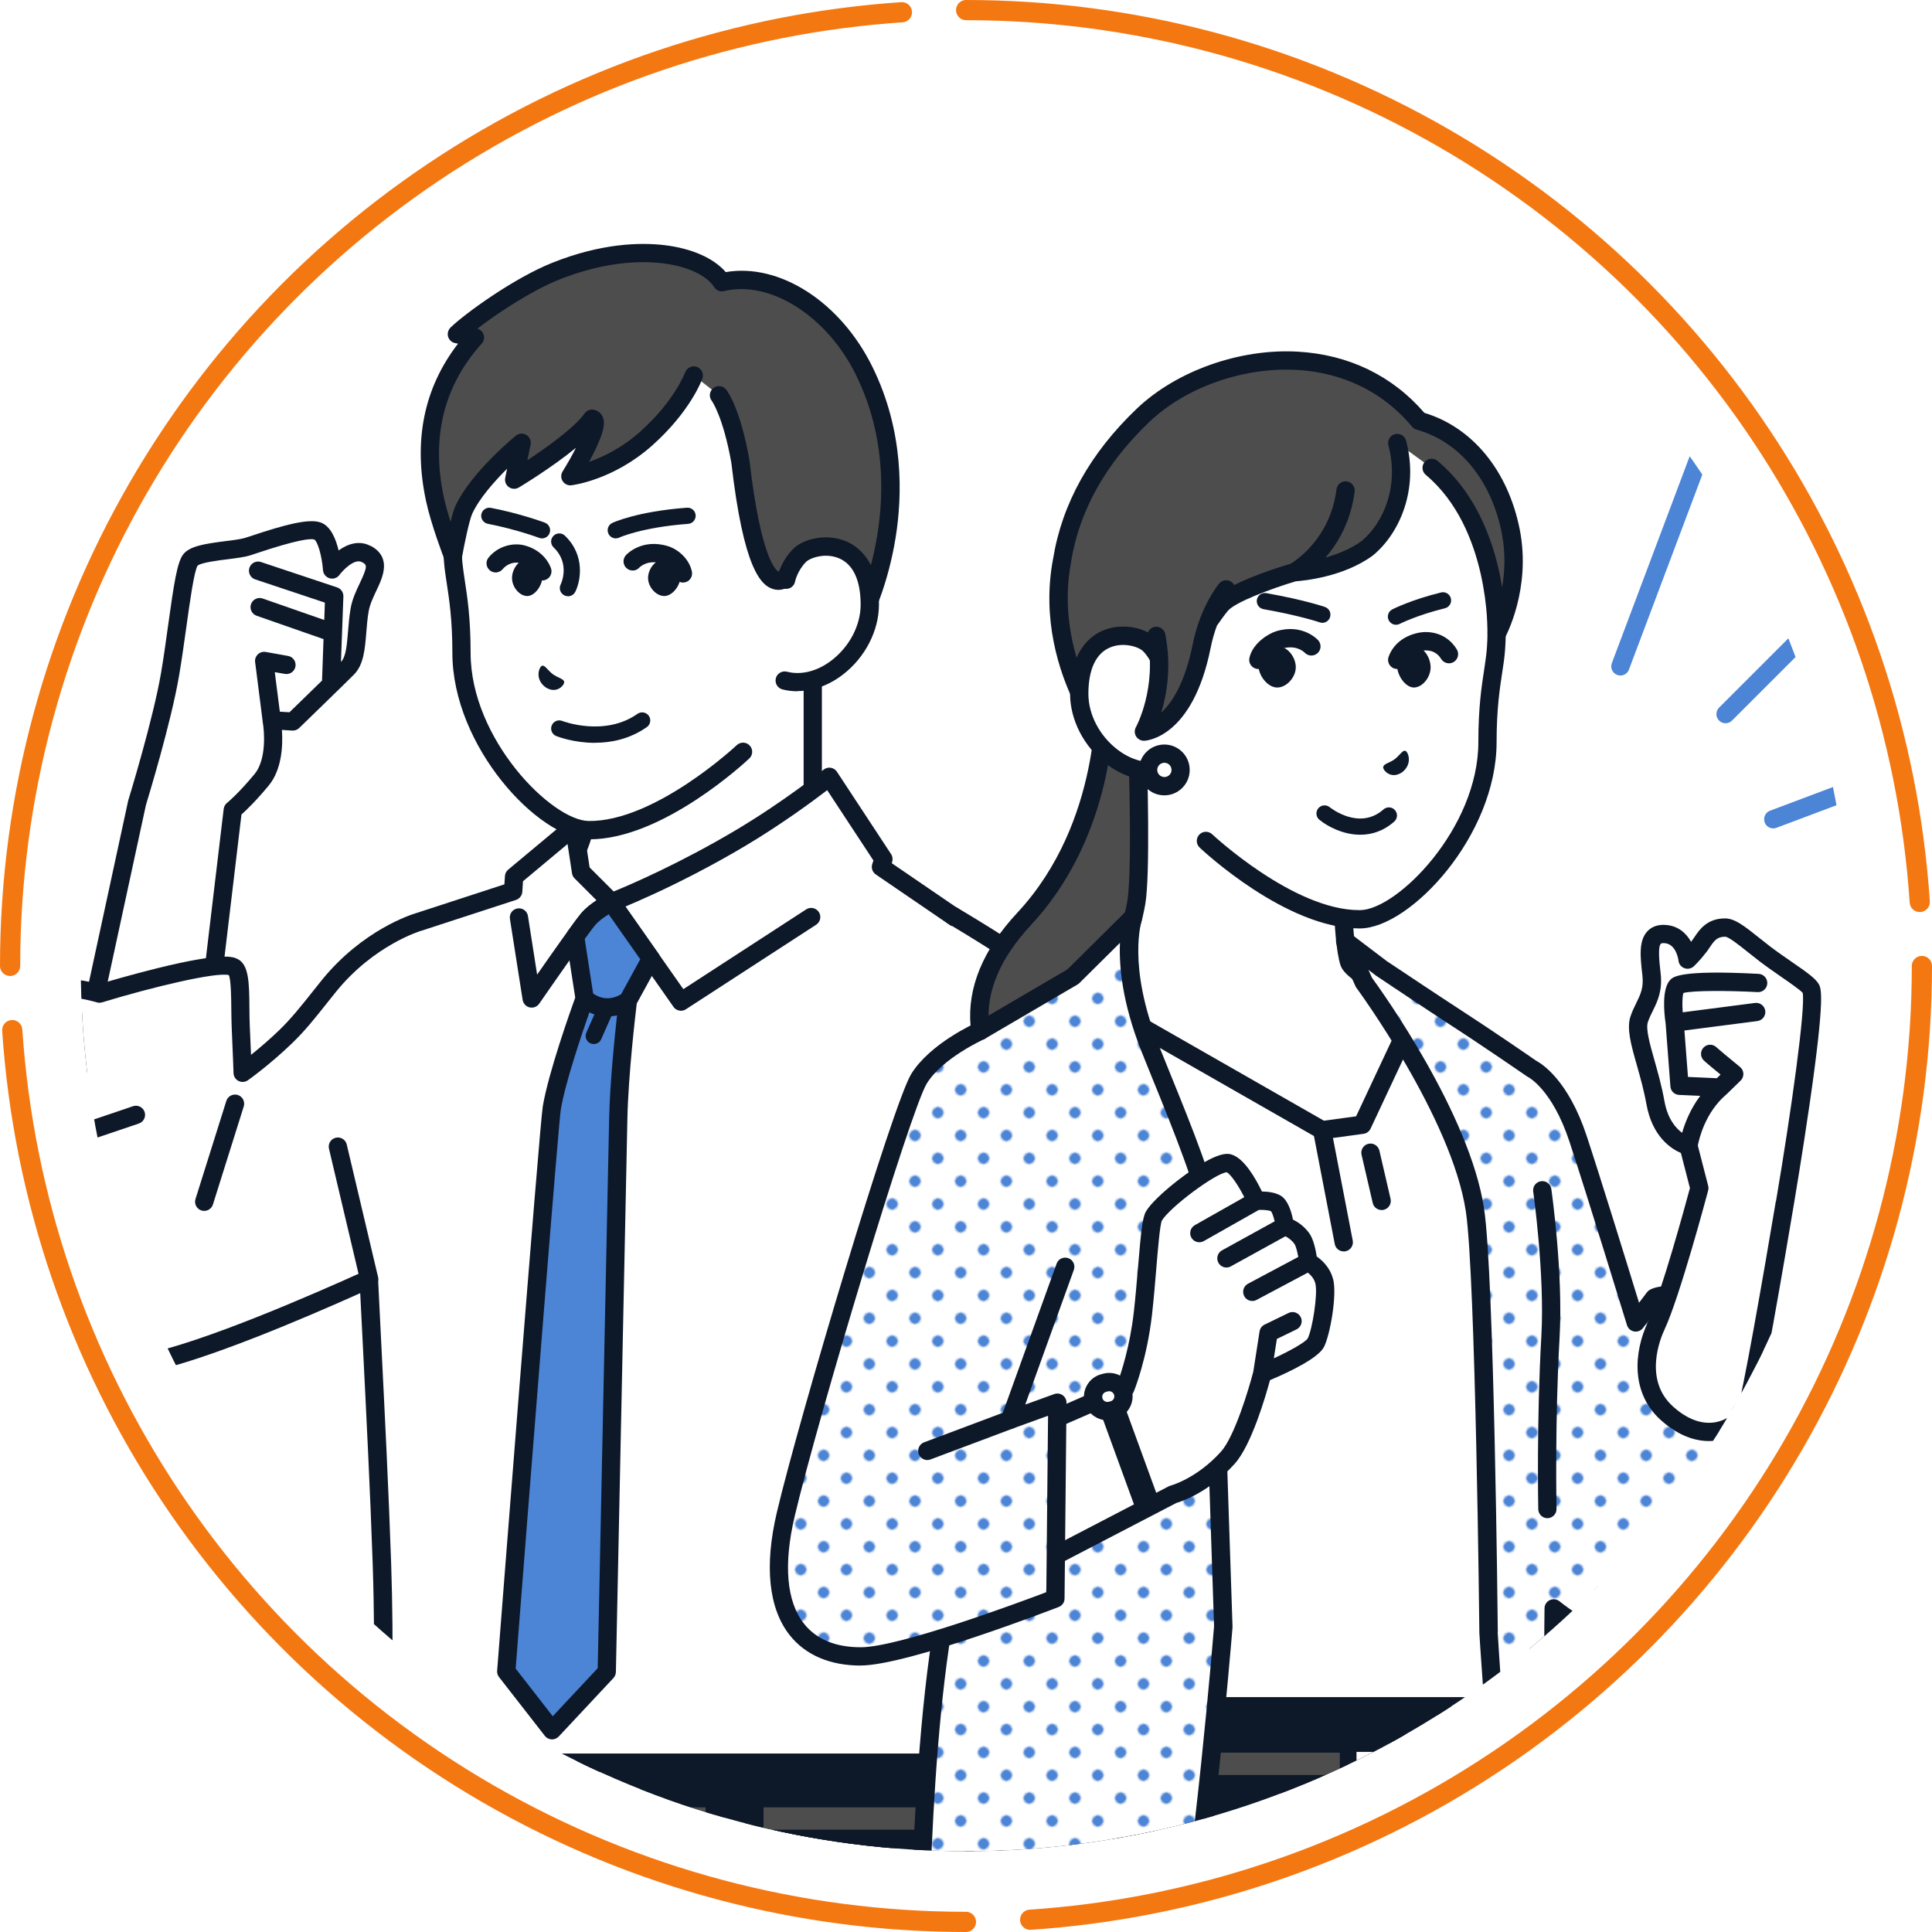 <?xml version="1.0" encoding="UTF-8"?><svg id="b" xmlns="http://www.w3.org/2000/svg" width="287" height="287" xmlns:xlink="http://www.w3.org/1999/xlink" viewBox="0 0 287 287"><defs><clipPath id="c"><circle cx="143.5" cy="143.5" r="131.5" style="fill:none; stroke-width:0px;"/></clipPath><pattern id="g" x="0" y="0" width="20" height="20" patternTransform="translate(-3108.86 -6718.02) rotate(-45) scale(.24)" patternUnits="userSpaceOnUse" viewBox="0 0 20 20"><rect width="20" height="20" style="fill:none; stroke-width:0px;"/><rect x="19" y="19" width="22" height="22" style="fill:#fff; stroke-width:0px;"/><rect x="-1" y="19" width="22" height="22" style="fill:#fff; stroke-width:0px;"/><rect x="-21" y="19" width="22" height="22" style="fill:#fff; stroke-width:0px;"/><rect x="19" y="-1" width="22" height="22" style="fill:#fff; stroke-width:0px;"/><rect x="-1" y="-1" width="22" height="22" style="fill:#fff; stroke-width:0px;"/><circle cx="10" cy="10" r="3.5" style="fill:#4c84d6; stroke-width:0px;"/><rect x="-21" y="-1" width="22" height="22" style="fill:#fff; stroke-width:0px;"/><rect x="19" y="-21" width="22" height="22" style="fill:#fff; stroke-width:0px;"/><rect x="-1" y="-21" width="22" height="22" style="fill:#fff; stroke-width:0px;"/><rect x="-21" y="-21" width="22" height="22" style="fill:#fff; stroke-width:0px;"/></pattern></defs><circle cx="143.5" cy="143.5" r="131.5" style="fill:#fff; stroke-width:0px;"/><circle cx="143.5" cy="143.5" r="142" style="fill:none; stroke:#f47811; stroke-dasharray:0 0 213.51 9.55; stroke-linecap:round; stroke-linejoin:round; stroke-width:3px;"/><g style="clip-path:url(#c);"><g id="d"><path d="M54.45,82.32c-2.46-1.34-5.1,2.28-5.1,2.28,0,0-.36-5.01-2.15-5.7s-8.29,1.61-10.33,2.28c-2.04.67-7.51.65-8.58,2.01-1.07,1.36-1.81,9.86-3.02,16.97-1.21,7.11-4.9,19.08-4.9,19.08l-8.52,39.4,18.04,1.07,4.69-39.37s1.74-1.41,4.29-4.49c2.55-3.09,1.48-8.85,1.48-8.85l3.15.2s6.51-6.3,8.12-7.91c1.61-1.61,1.21-5.1,1.81-8.65s4.13-6.61,1.01-8.32Z" style="fill:#fff; stroke-width:0px;"/><path d="M55.1,81.13c-1.7-.93-3.43-.35-4.8.64-.4-1.7-1.16-3.57-2.6-4.13-1.74-.67-5.34.28-10.6,2.04-.25.08-.46.16-.65.21-.62.2-1.82.36-2.99.5-3.15.4-5.29.75-6.24,1.96-.9,1.15-1.38,4.34-2.22,10.37-.33,2.39-.67,4.86-1.07,7.21-1.18,6.94-4.82,18.79-4.86,18.91-.01.04-.02.07-.03.11l-8.52,39.4c-.16.73.31,1.46,1.04,1.61.73.16,1.46-.31,1.61-1.04l8.51-39.34c.31-1.01,3.74-12.26,4.92-19.2.41-2.39.75-4.88,1.09-7.29.51-3.66,1.14-8.21,1.66-9.06.52-.46,3.07-.78,4.45-.95,1.35-.17,2.62-.33,3.49-.62.19-.06.41-.14.66-.22,6.21-2.08,8.19-2.28,8.74-2.09.51.28,1.15,2.53,1.29,4.54.04.57.43,1.05.98,1.21.55.16,1.14-.04,1.47-.5.41-.56,2.19-2.52,3.35-1.89.69.37.92.5-.31,3.08-.54,1.13-1.15,2.41-1.39,3.82-.2,1.18-.29,2.32-.38,3.41-.16,1.93-.3,3.76-1.05,4.51,0,0,0,0,0,0l.36-9.73c.02-.6-.36-1.15-.93-1.34l-11.31-3.77c-.71-.24-1.48.15-1.72.86-.24.71.15,1.48.86,1.72l10.35,3.45-.09,2.58-9.15-3.19c-.71-.25-1.48.13-1.73.83-.25.71.13,1.48.83,1.73l9.94,3.47-.22,6.16c-1.84,1.79-3.95,3.84-4.84,4.71l-1.43-.09-.75-5.87,1.5.26c.74.13,1.44-.36,1.57-1.1.13-.74-.36-1.44-1.1-1.57l-3.31-.59c-.43-.08-.86.06-1.17.35-.31.3-.47.73-.41,1.15l1.12,8.81s0,.02,0,.02c0,.02,0,.04,0,.05.27,1.43.57,5.61-1.19,7.74-2.41,2.92-4.08,4.29-4.1,4.3-.28.22-.45.54-.5.9l-4.69,39.37c-.09.74.44,1.42,1.19,1.51.05,0,.11,0,.16,0,.68,0,1.26-.51,1.35-1.2l4.63-38.85c.69-.62,2.16-2.02,4.05-4.31,2.01-2.43,2.11-6.12,1.96-8.26l1.53.1c.38.02.76-.11,1.03-.38.27-.26,6.53-6.33,8.13-7.93,1.45-1.45,1.64-3.76,1.84-6.21.08-1.04.17-2.11.35-3.18.18-1.04.68-2.09,1.16-3.11.93-1.95,2.33-4.9-.84-6.63Z" style="fill:#0d1828; stroke-width:0px;"/><path d="M131.7,135.71c-4.82-2.33-10.97-7.77-10.97-14.83v-28.63l-16.87,14.22-16.87,10.33v4.08c0,7.05-6.14,12.5-10.97,14.83-9.89,4.78-13.89,11.01-13.89,11.01l29.22,16.32h25.01l29.22-16.32s-4-6.23-13.89-11.01Z" style="fill:#fff; stroke-width:0px;"/><path d="M116.37,164.39c-.48,0-.94-.25-1.19-.7-.37-.65-.13-1.48.52-1.85l27.86-15.55c-1.62-1.96-5.57-6.04-12.45-9.36-5.84-2.82-11.73-8.88-11.73-16.05v-25.71l-14.64,12.34c-.05.04-.11.08-.17.12l-16.23,9.93v3.32c0,7.17-5.89,13.23-11.73,16.05-6.92,3.34-10.84,7.41-12.46,9.36l27.86,15.56c.65.37.89,1.19.52,1.85-.37.65-1.19.89-1.85.52l-29.22-16.32c-.33-.18-.56-.49-.66-.86-.09-.36-.03-.75.17-1.06.17-.27,4.32-6.61,14.44-11.5,3.79-1.83,10.2-6.75,10.2-13.6v-4.08c0-.47.25-.91.65-1.16l16.79-10.27,16.8-14.15c.4-.34.97-.42,1.45-.19.48.22.79.7.79,1.23v28.63c0,6.85,6.41,11.77,10.2,13.6,10.12,4.89,14.27,11.23,14.44,11.5.2.32.27.7.17,1.06-.09.36-.33.67-.66.86l-29.22,16.32c-.21.12-.44.17-.66.17Z" style="fill:#0d1828; stroke-width:0px;"/><path d="M152.89,143.84l-22.03-15.05c.25-.74.38-1.14.38-1.14l-8.04-12.23s-5.84,4.7-13.04,8.99c-10.51,6.27-19.34,9.64-19.34,9.64l-4.52-4.52-1.02-6.72-3.56,2.97-5.36,4.47-.13,2.15s0,0,0,0l-14.09,4.59s-7.29,2.1-13.28,9.48c-2.22,2.73-4.03,5.23-6.44,7.56-3.19,3.08-6.39,5.37-6.39,5.37,0,0-.04-1.72-.27-6.75-.17-3.76.2-8.33-1.07-8.94-2.73-1.32-19.94,3.93-19.94,3.93,0,0-4.58-1.34-6.91-.72-2.33.63-4.9,18.85-4.9,20.75s2.24,3.04,2.24,3.04c0,0-1.25,19.49-.36,24.23.89,4.74,4.92,10.18,17.35,7.49,8.88-1.92,24.46-8.68,32.62-12.38.59,12.09,1.48,28.57,1.95,42.13.48,14.03,0,24.85,0,24.85l4.65,16.13h80.42s.08-46.98,5.81-76.65c2.13-11.04,9.49-10.43,12.06-21.73,4.83-21.26-6.76-30.95-6.76-30.95Z" style="fill:#fff; stroke-width:0px;"/><path d="M141.78,274.52H61.37c-.61,0-1.14-.4-1.31-.98l-4.65-16.13c-.04-.14-.06-.29-.05-.44,0-.11.47-10.94,0-24.75-.35-10.32-.95-22.26-1.48-32.8-.13-2.54-.25-5-.37-7.32-8.7,3.9-22.73,9.85-31.07,11.65-6.16,1.33-10.99.87-14.37-1.37-3.06-2.03-4.19-5.04-4.6-7.2-.82-4.35.06-19.98.29-23.77-.89-.65-2.19-1.91-2.19-3.76,0-1.11.67-6.26,1.6-11.11,1.98-10.33,3.43-10.72,4.3-10.95,2.27-.61,5.98.27,7.25.61,1.16-.35,4.8-1.42,8.64-2.37,9.76-2.41,11.27-1.69,11.91-1.38,1.72.83,1.75,3.54,1.78,7.3,0,.94.02,1.9.06,2.81.08,1.76.14,3.12.18,4.14,1.16-.93,2.68-2.21,4.19-3.67,1.78-1.72,3.26-3.59,4.83-5.56.49-.61.98-1.24,1.5-1.88,6.07-7.48,13.36-9.75,13.93-9.92l13.19-4.3.08-1.23c.02-.37.2-.72.49-.96l8.92-7.44c.38-.31.89-.4,1.35-.23.46.17.79.58.86,1.07l.96,6.28,3.57,3.57c2.4-.98,9.84-4.16,18.31-9.21,7.03-4.19,12.83-8.84,12.88-8.89.3-.24.68-.34,1.06-.28.38.06.71.28.92.6l8.04,12.23c.23.35.28.78.16,1.17,0,0-.02.06-.06.18l21.18,14.47s.07.05.1.08c.13.11,3.16,2.68,5.56,7.98,2.18,4.82,4.23,12.95,1.66,24.31-1.35,5.96-3.95,8.79-6.47,11.53-2.35,2.56-4.58,4.98-5.58,10.16-5.64,29.21-5.79,75.92-5.79,76.39,0,.75-.61,1.36-1.36,1.36ZM62.39,271.8h78.05c.07-7.94.68-48.91,5.83-75.55,1.15-5.93,3.74-8.76,6.25-11.48,2.38-2.59,4.63-5.03,5.82-10.29,4.45-19.59-5.54-28.92-6.27-29.57l-21.97-15.01c-.5-.34-.72-.98-.52-1.56.07-.2.12-.37.17-.51l-6.87-10.45c-2.09,1.6-6.71,5.02-12.02,8.19-10.49,6.26-19.46,9.71-19.55,9.74-.5.19-1.07.07-1.44-.31l-4.52-4.52c-.2-.2-.34-.47-.38-.76l-.66-4.34-6.62,5.53-.1,1.56c-.03.56-.41,1.03-.93,1.21l-14.09,4.59s-.03,0-.04.01c-.07.02-6.98,2.1-12.6,9.03-.51.63-1,1.25-1.48,1.85-1.62,2.04-3.15,3.98-5.07,5.82-3.22,3.11-6.41,5.4-6.55,5.49-.41.29-.95.33-1.39.11-.45-.22-.74-.68-.75-1.18,0-.02-.05-1.78-.27-6.73-.04-.95-.05-1.94-.06-2.9-.02-1.69-.04-4.2-.37-4.92-1.87-.47-11.1,1.7-18.83,4.05-.25.08-.52.08-.78,0-1.57-.46-4.5-1.04-5.99-.75-.26.36-1.27,2.15-2.65,9.57-.87,4.68-1.42,9.14-1.42,9.91,0,.89,1.18,1.67,1.49,1.83.48.25.77.76.74,1.3-.01.19-1.23,19.38-.38,23.89.31,1.65,1.16,3.93,3.43,5.44,2.74,1.82,6.88,2.15,12.29.98,8.71-1.88,24-8.51,32.35-12.29.41-.19.88-.16,1.27.08.38.23.63.64.65,1.09.14,2.89.3,6.02.46,9.31.53,10.55,1.13,22.51,1.48,32.85.44,12.83.07,23.11,0,24.74l4.3,14.93ZM8.43,148.1h0,0Z" style="fill:#0d1828; stroke-width:0px;"/><path d="M57.76,261.84l2.35,53.24h88.73s-4.26-39.44-5.34-53.24H57.76Z" style="fill:#0d1828; stroke-width:0px;"/><path d="M148.84,316.44c-.68,0-1.27-.52-1.35-1.21-.04-.38-4.04-37.37-5.24-52.03H59.18l2.29,51.83c.03.75-.55,1.38-1.3,1.42-.75.03-1.38-.55-1.42-1.3l-2.35-53.24c-.02-.37.12-.73.38-1,.26-.27.61-.42.98-.42h85.74c.71,0,1.3.55,1.35,1.25,1.06,13.63,5.29,52.81,5.33,53.2.08.75-.46,1.42-1.2,1.5-.05,0-.1,0-.15,0Z" style="fill:#0d1828; stroke-width:0px;"/><path d="M101.15,150.14c-.43,0-.85-.2-1.11-.58l-9.63-13.74c-.64.39-1.46.97-2.02,1.62-.98,1.16-6.32,8.81-8.29,11.66-.32.46-.88.67-1.42.55-.54-.12-.95-.57-1.04-1.11l-1.89-12.04c-.12-.74.39-1.44,1.13-1.55.74-.12,1.44.39,1.55,1.13l1.36,8.7c2.22-3.19,5.66-8.08,6.53-9.09,1.42-1.66,3.81-2.81,3.92-2.86.6-.28,1.31-.09,1.69.45l9.58,13.66,18.25-11.85c.63-.41,1.47-.23,1.88.4.41.63.23,1.47-.4,1.88l-19.35,12.56c-.23.15-.48.22-.74.22Z" style="fill:#0d1828; stroke-width:0px;"/><path d="M81.97,164.58c.94-5.55,4.88-16.25,4.88-16.25h0l-1.42-9.18c.89-1.24,1.61-2.21,1.93-2.59,1.16-1.36,3.18-2.37,3.44-2.5l.05.02,5.85,8.34-3.42,6.24h0,0s-1.27,10.21-1.43,17.45c-.16,7.24-1.71,82.25-1.71,82.25l-8.12,8.68-6.81-8.74s6.31-81,6.77-83.71Z" style="fill:#4c84d6; stroke-width:0px;"/><path d="M97.8,141.64l-5.85-8.34c-.17-.24-.42-.42-.7-.51l-.05-.02c-.33-.11-.69-.08-1.01.07-.42.2-2.56,1.29-3.87,2.84-.32.38-.97,1.25-2,2.68-.21.29-.29.65-.24,1l1.37,8.83c-.68,1.89-3.96,11.07-4.82,16.16-.47,2.74-6.53,80.53-6.78,83.84-.03.34.07.67.28.94l6.81,8.74c.24.31.61.5,1.01.52.02,0,.04,0,.06,0,.37,0,.73-.16.99-.43l8.12-8.68c.23-.24.36-.57.37-.9.02-.75,1.55-75.09,1.71-82.25.14-6.46,1.19-15.43,1.39-17.06l3.29-6.01c.25-.45.22-1.01-.08-1.43ZM90.49,166.08c-.15,6.84-1.56,75.05-1.7,81.73l-6.68,7.14-5.51-7.08c2.19-28.13,6.36-80.98,6.71-83.07.69-4.08,3.13-11.23,4.24-14.41.23.11.48.21.75.3l-1.2,2.71c-.27.61,0,1.32.62,1.59.16.07.32.1.49.1.46,0,.91-.27,1.1-.72l1.5-3.4c.3-.03.58-.07.85-.13-.39,3.47-1.05,10.11-1.17,15.23ZM92.24,147.71c-.37.22-1.19.63-2.17.58-.87-.04-1.58-.43-1.96-.7l-1.25-8.1c.97-1.34,1.37-1.86,1.54-2.05.52-.61,1.32-1.19,2.02-1.62l4.69,6.68-2.85,5.21Z" style="fill:#0d1828; stroke-width:0px;"/><rect x="69.06" y="267.12" width="37.12" height="6.04" style="fill:#4d4d4d; stroke-width:0px;"/><path d="M106.18,274.52h-37.12c-.75,0-1.36-.61-1.36-1.36v-6.04c0-.75.61-1.36,1.36-1.36h37.12c.75,0,1.36.61,1.36,1.36v6.04c0,.75-.61,1.36-1.36,1.36ZM70.42,271.8h34.4v-3.32h-34.4v3.32Z" style="fill:#0d1828; stroke-width:0px;"/><rect x="56.72" y="267.12" width="6.79" height="6.04" style="fill:#4d4d4d; stroke-width:0px;"/><path d="M63.51,274.52h-6.79c-.75,0-1.36-.61-1.36-1.36v-6.04c0-.75.61-1.36,1.36-1.36h6.79c.75,0,1.36.61,1.36,1.36v6.04c0,.75-.61,1.36-1.36,1.36ZM58.08,271.8h4.07v-3.32h-4.07v3.32Z" style="fill:#0d1828; stroke-width:0px;"/><rect x="112.06" y="267.12" width="32.52" height="6.04" style="fill:#4d4d4d; stroke-width:0px;"/><path d="M144.58,274.52h-32.52c-.75,0-1.36-.61-1.36-1.36v-6.04c0-.75.61-1.36,1.36-1.36h32.52c.75,0,1.36.61,1.36,1.36v6.04c0,.75-.61,1.36-1.36,1.36ZM113.42,271.8h29.8v-3.32h-29.8v3.32Z" style="fill:#0d1828; stroke-width:0px;"/><path d="M76.73,273.16h7.43v-6.04h-7.43c-1.16,0-2.17-.89-2.2-2.05-.04-1.2.92-2.18,2.11-2.18h9.03c1.67,0,3.02,1.35,3.02,3.02v8.45c0,1.67-1.35,3.02-3.02,3.02h-9.03c-1.19,0-2.15-.98-2.11-2.18.03-1.16,1.04-2.05,2.2-2.05Z" style="fill:#fff; stroke-width:0px;"/><path d="M85.66,278.74h-9.03c-.95,0-1.83-.37-2.49-1.05-.66-.68-1.01-1.58-.98-2.52.06-1.86,1.65-3.36,3.56-3.36h6.07v-3.32h-6.07c-1.91,0-3.5-1.51-3.56-3.37-.03-.95.32-1.84.98-2.52.66-.68,1.54-1.05,2.49-1.05h9.03c2.41,0,4.38,1.96,4.38,4.38v8.45c0,2.41-1.96,4.38-4.38,4.38ZM76.73,274.52c-.44,0-.83.33-.84.73,0,.28.13.46.21.55.14.15.34.23.54.23h9.03c.92,0,1.66-.74,1.66-1.66v-8.45c0-.92-.74-1.66-1.66-1.66h-9.03c-.21,0-.4.08-.54.23-.08.09-.22.27-.21.55.01.4.4.73.84.73h7.43c.75,0,1.36.61,1.36,1.36v6.04c0,.75-.61,1.36-1.36,1.36h-7.43Z" style="fill:#0d1828; stroke-width:0px;"/><path d="M98.37,43.16c-6.95-.09-15.49,2.74-20.53,8.03-10.64,11.17-11.07,26.42-10.49,32.53.28,2.96,1.22,6.25,1.22,13.27,0,13.74,12.73,26.26,18.9,26.32,10.48.11,22.93-11.64,22.93-11.64l10.34-15.59v-9.07s0-5.79-.05-11.92c-.08-9.11-2.85-31.67-22.31-31.92Z" style="fill:#fff; stroke-width:0px;"/><path d="M87.61,124.67c-.05,0-.1,0-.16,0-7.44-.08-20.25-13.78-20.25-27.68,0-4.92-.47-7.95-.84-10.38-.15-.97-.29-1.88-.37-2.76-.32-3.37-1.29-20.83,10.86-33.59,5.67-5.96,14.9-8.54,21.53-8.45,8.86.11,15.65,4.76,19.64,13.43,3.53,7.67,3.98,16.43,4.01,19.84.05,6.07.05,11.88.05,11.93v9.07c0,.75-.61,1.36-1.36,1.36s-1.36-.61-1.36-1.36v-9.07c0-.06,0-5.85-.05-11.91-.03-3.23-.45-11.53-3.76-18.73-3.57-7.76-9.36-11.75-17.21-11.85-6.04-.08-14.42,2.24-19.53,7.61-11.34,11.91-10.42,28.3-10.12,31.46.08.8.21,1.64.35,2.61.39,2.52.87,5.67.87,10.8,0,12.8,12.07,24.91,17.56,24.96,9.8.1,21.86-11.15,21.98-11.27.55-.51,1.41-.49,1.92.06.51.55.49,1.4-.06,1.92-.52.49-12.85,12.01-23.72,12.01Z" style="fill:#0d1828; stroke-width:0px;"/><path d="M107.23,41.92c-2.6-4.05-12.49-6.51-24.71-1.63-5.48,2.19-12.61,7.34-14.67,9.33l2.7.51h0c-2.68,2.97-8.84,10.66-5.94,24.06.76,3.49,2.65,8.38,2.65,8.38,0,0,.97-5.4,1.64-6.86,2.15-4.65,8.58-9.93,8.58-9.93l-1.13,5.45s9.06-5.43,11.59-9.03c1.83.35-3.24,8.52-3.24,8.52,0,0,5.76-.67,11.25-5.57,5.49-4.9,7.08-9.39,7.08-9.39l3.76,2.93s1.83,2.3,3.17,9.81c2.68,23.21,6.97,16.98,6.97,16.98l3.78-.04v5.45s7.68-.06,7.68-.06c0,0,8.75-17.92-.04-35.76-4.56-9.26-13.52-15.02-21.14-13.18Z" style="fill:#4d4d4d; stroke-width:0px;"/><path d="M120.74,92.27c-.36,0-.7-.14-.96-.39-.26-.25-.4-.6-.4-.96v-4.08s-1.83.02-1.83.02c-.58.51-1.48.95-2.55.69-2-.5-4.54-3.09-6.36-18.82-1.24-6.9-2.89-9.16-2.9-9.18-.47-.59-.36-1.43.22-1.9.59-.47,1.45-.36,1.91.22.21.26,2.09,2.79,3.45,10.42,0,.03,0,.06.01.08,1.74,15.05,4.08,16.43,4.31,16.53.06-.03.16-.12.22-.19.25-.39.63-.56,1.09-.57l3.78-.04c.36,0,.71.14.97.39.26.25.4.6.4.97v4.09s5.43-.04,5.43-.04c1.47-3.53,7.02-18.81-.37-33.81-4.31-8.76-12.74-14.11-19.61-12.46-.56.14-1.15-.1-1.46-.59-2.21-3.44-11.45-5.74-23.07-1.1-3.99,1.6-9.05,4.91-12.11,7.27.32.09.6.29.79.58.33.51.27,1.18-.14,1.64-5.65,6.26-7.54,13.96-5.62,22.86.24,1.12.61,2.4.99,3.61.24-.98.5-1.86.74-2.38,2.25-4.88,8.68-10.18,8.96-10.41.45-.36,1.07-.41,1.56-.11.49.3.74.87.63,1.44l-.48,2.32c3.02-1.99,7.07-4.92,8.5-6.95.31-.44.84-.65,1.37-.55.59.11,1.08.5,1.32,1.05.34.78.39,2.03-1.58,5.85-.15.28-.3.56-.44.84,2.03-.71,4.84-2.04,7.56-4.46,5.13-4.57,6.69-8.79,6.71-8.83.25-.7,1.03-1.07,1.74-.82.7.25,1.07,1.02.82,1.73-.07.2-1.77,4.88-7.46,9.95-5.75,5.12-11.75,5.88-12,5.91-.52.06-1.02-.18-1.3-.62-.28-.44-.28-1,0-1.44.73-1.18,1.42-2.4,1.98-3.51-3.6,2.96-8.22,5.74-8.49,5.9-.46.28-1.05.25-1.48-.06-.44-.31-.65-.85-.54-1.38l.28-1.35c-1.87,1.86-4.11,4.37-5.17,6.66-.44.95-1.18,4.51-1.54,6.53-.11.6-.6,1.05-1.21,1.11-.61.06-1.18-.29-1.4-.86-.08-.2-1.94-5.03-2.71-8.58-1.94-8.97-.35-16.84,4.74-23.44l-.42-.08c-.5-.09-.9-.46-1.05-.94-.15-.49,0-1.01.35-1.37,2.12-2.06,9.38-7.33,15.11-9.62,7.33-2.93,13.09-3.04,16.63-2.63,4.09.48,7.36,1.93,9.15,4.01,7.99-1.37,17.03,4.41,21.79,14.08,4.7,9.54,4.46,19.07,3.44,25.39-1.11,6.83-3.3,11.38-3.4,11.57-.23.46-.69.76-1.21.76l-7.68.06s0,0-.01,0Z" style="fill:#0d1828; stroke-width:0px;"/><path d="M118.76,82.53c-1.6,1.62-1.99,3.6-1.99,3.6l-.21,14.96c6.04,1.56,12.64-4.68,12.64-11.26,0-10.33-8.4-9.37-10.44-7.3Z" style="fill:#fff; stroke-width:0px;"/><path d="M118.47,102.69c-.76,0-1.51-.09-2.24-.28-.73-.19-1.16-.93-.98-1.65.19-.73.93-1.16,1.65-.98,2.13.55,4.56-.07,6.67-1.71,2.64-2.04,4.28-5.2,4.28-8.24,0-3.65-1.13-6.04-3.25-6.91-2.01-.83-4.24-.07-4.87.56-1.28,1.29-1.62,2.89-1.62,2.9-.14.74-.85,1.22-1.59,1.07-.74-.14-1.22-.86-1.07-1.59.02-.1.48-2.4,2.35-4.3,1.48-1.5,4.9-2.37,7.83-1.17,1.84.76,4.94,2.99,4.94,9.42,0,3.86-2.04,7.84-5.33,10.38-2.09,1.62-4.47,2.47-6.77,2.47Z" style="fill:#0d1828; stroke-width:0px;"/><path d="M83.81,101.31c-.04-.47-.86-.58-1.68-1.15-.79-.61-1.2-1.4-1.61-1.26-.43.15-1.11,1.94.47,3.16,1.64,1.13,2.86-.26,2.82-.76Z" style="fill:#0d1828; stroke-width:0px;"/><path d="M84.37,88.57c-.18,0-.37-.04-.54-.13-.6-.3-.84-1.03-.54-1.62.06-.12,1.46-3.09-1.05-5.5-.48-.46-.5-1.23-.03-1.71.46-.48,1.23-.5,1.71-.03,3.05,2.93,2.34,6.73,1.54,8.33-.21.42-.64.67-1.08.67Z" style="fill:#0d1828; stroke-width:0px;"/><path d="M101.46,86.54c-.63,0-1.19-.44-1.33-1.07-.21-.99-1.23-1.6-1.7-1.74-2.17-.66-3.32.45-3.45.58-.5.56-1.35.59-1.91.09-.56-.5-.59-1.37-.09-1.93.09-.1,2.34-2.53,6.24-1.34,1.42.43,3.14,1.8,3.56,3.77.16.73-.31,1.46-1.04,1.61-.1.02-.19.03-.29.03Z" style="fill:#0d1828; stroke-width:0px;"/><path d="M80.56,86.22c-.55,0-1.07-.34-1.27-.88-.46-1.22-1.68-1.61-2.18-1.72-.71-.16-1.77.11-2.43.92-.48.58-1.33.67-1.91.19-.58-.48-.67-1.33-.19-1.91,1.43-1.74,3.6-2.18,5.12-1.85,1.95.43,3.5,1.71,4.14,3.42.26.7-.09,1.49-.8,1.75-.16.06-.32.09-.48.09Z" style="fill:#0d1828; stroke-width:0px;"/><path d="M100.35,83.94c-.5-.52-1.14-.83-1.74-.84-.47-.01-.96.2-1.38.6-.59.55-.96,1.38-.96,2.16,0,.71.34,1.47.91,2.01.45.43.97.66,1.48.67.02,0,.04,0,.05,0,1.12-.02,2.29-1.41,2.38-2.81.04-.59-.24-1.25-.75-1.78Z" style="fill:#0d1828; stroke-width:0px;"/><path d="M79.88,83.94c-.47-.52-1.07-.83-1.63-.84-.44-.01-.9.2-1.29.6-.55.55-.9,1.38-.9,2.16,0,.71.31,1.47.85,2.01.42.43.91.66,1.39.67.02,0,.03,0,.05,0,1.05-.02,2.15-1.42,2.24-2.81.03-.59-.23-1.25-.7-1.78Z" style="fill:#0d1828; stroke-width:0px;"/><path d="M91.48,79.98c-.45,0-.89-.26-1.1-.7-.28-.6-.02-1.32.58-1.6.15-.07,3.7-1.71,11.09-2.26.66-.05,1.24.45,1.29,1.11.05.66-.45,1.24-1.11,1.29-6.88.51-10.21,2.02-10.24,2.04-.16.08-.34.11-.51.11Z" style="fill:#0d1828; stroke-width:0px;"/><path d="M80.52,79.98c-.14,0-.29-.03-.43-.08-.03-.01-3.39-1.27-7.63-2.09-.65-.13-1.08-.76-.96-1.41.13-.65.76-1.08,1.41-.96,4.45.86,7.88,2.15,8.03,2.2.62.24.94.93.7,1.56-.18.48-.64.78-1.13.78Z" style="fill:#0d1828; stroke-width:0px;"/><path d="M88.37,110.35c-3.16,0-5.57-.94-5.74-1.01-.62-.25-.92-.95-.67-1.57.25-.62.95-.92,1.57-.67.06.02,6.25,2.4,11.17-1.06.55-.38,1.3-.25,1.68.29.38.55.25,1.3-.29,1.68-2.57,1.8-5.35,2.33-7.71,2.33Z" style="fill:#0d1828; stroke-width:0px;"/><path d="M5.16,172.06c-.57,0-1.09-.36-1.29-.92-.24-.71.14-1.48.85-1.72l15.04-5.09c.71-.24,1.48.14,1.72.85.24.71-.14,1.48-.85,1.72l-15.04,5.09c-.14.05-.29.07-.44.07Z" style="fill:#0d1828; stroke-width:0px;"/><path d="M30.34,179.88c-.13,0-.27-.02-.41-.06-.72-.23-1.11-.99-.89-1.7l4.58-14.57c.22-.72.99-1.11,1.7-.89.72.23,1.11.99.89,1.7l-4.58,14.57c-.18.58-.72.95-1.3.95Z" style="fill:#0d1828; stroke-width:0px;"/><path d="M54.84,191.37c-.62,0-1.17-.42-1.32-1.05l-4.65-19.68c-.17-.73.28-1.46,1.01-1.63.73-.17,1.46.28,1.63,1.01l4.65,19.68c.17.73-.28,1.46-1.01,1.63-.11.02-.21.04-.31.04Z" style="fill:#0d1828; stroke-width:0px;"/><path d="M141.43,136.01l-2.06,42.52,11.52,34.43s-.33,2.22-.6,3.56c-.27,1.34,1.67,3.14,1.67,3.14l-7.38,7.15s-9.31,4.31-9.54,5.77c-.47,2.96,3.02,2.15,6.59,6.17,3.57,4.02,5.06,15.07,7.3,15.69,1.27.36,13.06-6.44,13.06-6.44,0,0,9.5-4.94,12.25-6.8,7.15-4.83,8.45-8.71,8.45-13.16s-14.04-70.45-22.53-79.27c-3.83-3.98-18.72-12.77-18.72-12.77Z" style="fill:#fff; stroke-width:0px;"/><path d="M149.03,255.83c-.21,0-.35-.04-.48-.08-1.71-.48-2.54-2.8-3.99-7.21-1.09-3.3-2.31-7.04-3.96-8.9-1.44-1.63-2.88-2.38-4.04-2.98-1.54-.8-3.29-1.72-2.87-4.3.13-.83.66-1.79,5.56-4.41,1.98-1.06,3.91-1.98,4.54-2.28l6.28-6.08c-.67-.86-1.37-2.11-1.12-3.35.2-1,.44-2.52.54-3.18l-11.41-34.12c-.24-.71.15-1.48.86-1.72.71-.24,1.48.15,1.72.86l11.52,34.43c.07.2.09.42.06.63-.01.09-.34,2.27-.61,3.63-.03.32.61,1.27,1.27,1.88.27.25.43.61.43.98,0,.37-.14.73-.41.99l-7.38,7.15c-.11.11-.24.19-.37.26-3.7,1.71-8,4.05-8.8,4.94-.04.42.11.56,1.48,1.27,1.28.67,3.04,1.58,4.81,3.59,2.01,2.27,3.34,6.3,4.5,9.85.65,1.96,1.51,4.6,2.11,5.34,1.61-.48,7.3-3.48,12.04-6.21.02,0,.03-.02.05-.03.09-.05,9.46-4.93,12.12-6.72,6.57-4.43,7.86-7.77,7.86-12.03,0-1.96-3.4-19.21-8.04-37.66-5.63-22.38-10.78-37.2-14.11-40.67-3.66-3.8-18.28-12.46-18.43-12.55-.65-.38-.86-1.21-.48-1.86.38-.65,1.21-.86,1.86-.48.61.36,15.09,8.94,19.01,13,4.75,4.93,10.67,25.5,14.79,41.89,4.64,18.41,8.12,35.94,8.12,38.33,0,4.91-1.54,9.21-9.05,14.28-2.74,1.85-11.7,6.52-12.36,6.86-.3.17-3.13,1.8-6.07,3.36-5.22,2.78-6.79,3.27-7.53,3.27ZM148.99,253.1h0ZM136.28,233.08s0,0,0,0h0Z" style="fill:#0d1828; stroke-width:0px;"/></g><g id="e"><path d="M14.67,72.29c-.35,0-.7-.13-.96-.4L-18.38,39.8c-.53-.53-.53-1.39,0-1.92.53-.53,1.39-.53,1.92,0L15.63,69.98c.53.53.53,1.39,0,1.92-.27.27-.61.4-.96.4Z" style="fill:#4c84d6; stroke-width:0px;"/><path d="M7.58,87.92c-.16,0-.32-.03-.48-.09l-34.23-12.88c-.7-.26-1.06-1.05-.79-1.75.26-.7,1.05-1.06,1.75-.79l34.23,12.88c.7.26,1.06,1.05.79,1.75-.2.54-.72.88-1.27.88Z" style="fill:#4c84d6; stroke-width:0px;"/><path d="M30.29,65.21c-.55,0-1.07-.34-1.27-.88l-12.88-34.23c-.26-.7.09-1.49.79-1.75.7-.26,1.49.09,1.75.79l12.88,34.23c.26.7-.09,1.49-.79,1.75-.16.06-.32.09-.48.09Z" style="fill:#4c84d6; stroke-width:0px;"/></g><g id="f"><path d="M256.33,107.44c-.35,0-.7-.13-.96-.4-.53-.53-.53-1.39,0-1.92l32.09-32.09c.53-.53,1.39-.53,1.92,0,.53.53.53,1.39,0,1.92l-32.09,32.09c-.27.27-.61.4-.96.4Z" style="fill:#4c84d6; stroke-width:0px;"/><path d="M263.42,123.06c-.55,0-1.07-.34-1.27-.88-.26-.7.09-1.49.79-1.75l34.23-12.88c.7-.26,1.49.09,1.75.79.26.7-.09,1.49-.79,1.75l-34.23,12.88c-.16.06-.32.09-.48.09Z" style="fill:#4c84d6; stroke-width:0px;"/><path d="M240.71,100.35c-.16,0-.32-.03-.48-.09-.7-.26-1.06-1.05-.79-1.75l12.88-34.23c.26-.7,1.05-1.06,1.75-.79.7.26,1.06,1.05.79,1.75l-12.88,34.23c-.2.54-.72.88-1.27.88Z" style="fill:#4c84d6; stroke-width:0px;"/></g><path d="M152.12,136.49c-12.85,13.8-3.89,24.95.38,28.17,5.61,4.23,18.55,3.16,18.55,3.16l1.58-64.99h-8.52s1.09,19.61-11.99,33.65Z" style="fill:#4d4d4d; stroke-width:0px;"/><path d="M167.46,169.31c-4.43,0-11.73-.51-15.77-3.56-3.13-2.36-6.98-7.27-7.51-13.34-.5-5.68,1.84-11.35,6.96-16.84,12.54-13.47,11.64-32.46,11.63-32.65-.02-.37.11-.74.37-1.01.26-.27.61-.42.99-.42h8.52c.75,0,1.36.61,1.36,1.36s-.61,1.36-1.36,1.36h-7.13c-.01,4.87-.97,20.96-12.38,33.22-4.57,4.91-6.67,9.87-6.24,14.75.46,5.18,3.75,9.38,6.44,11.41,5.13,3.87,17.5,2.91,17.62,2.9.75-.06,1.4.5,1.46,1.24.06.75-.5,1.4-1.24,1.46-.18.01-1.62.13-3.7.13Z" style="fill:#0d1828; stroke-width:0px;"/><path d="M200.41,142.98c-.56-1.68-.89-5.92-.89-8.92v-4.08l-13.86-10.33-16.87-14.22s.9,23.25,0,28.63c-1.52,9.07-7.25,14.12-9.74,15.89-8.82,6.26-12.95,10.1-12.95,10.1l27.06,16.16,48.74-4,3.03-15.06s-4.06-2.92-13.95-7.7c-2.77-1.34-10-4.8-10.56-6.48Z" style="fill:#fff; stroke-width:0px;"/><path d="M173.16,177.57c-.24,0-.48-.06-.69-.19l-27.06-16.16c-.37-.22-.61-.6-.65-1.02-.04-.43.11-.85.43-1.14.17-.16,4.3-3.98,13.09-10.22,2.28-1.62,7.73-6.31,9.19-15.01.87-5.18,0-28.12-.02-28.35-.02-.54.28-1.04.76-1.27.48-.24,1.06-.16,1.47.18l16.84,14.19,13.82,10.3c.34.26.55.66.55,1.09v4.08c0,3.25.37,7.09.81,8.46.31.51,1.99,1.91,9.7,5.63l.18.09c9.88,4.77,13.99,7.69,14.15,7.82.43.31.64.85.54,1.37l-3.03,15.06c-.15.74-.86,1.21-1.6,1.06-.74-.15-1.21-.86-1.06-1.6l2.85-14.17c-1.55-1.01-5.67-3.54-13.03-7.09l-.18-.09c-7.64-3.69-10.54-5.57-11.08-7.18-.62-1.87-.96-6.21-.96-9.36v-3.4l-13.31-9.92s-.04-.03-.06-.05l-14.54-12.25c.21,6.54.6,21.53-.13,25.84-1.63,9.7-7.74,14.96-10.3,16.77-5.8,4.12-9.58,7.2-11.44,8.79l25.46,15.2c.64.38.85,1.22.47,1.86-.25.43-.71.66-1.17.66Z" style="fill:#0d1828; stroke-width:0px;"/><path d="M191.16,56.41c6.95-.09,15.49,2.74,20.53,8.03,10.64,11.17,11.07,26.42,10.49,32.53-.28,2.96-1.22,6.25-1.22,13.27,0,13.74-12.73,26.26-18.9,26.32-10.48.11-22.93-11.64-22.93-11.64l-10.34-15.59v-9.07s0-5.79.05-11.92c.08-9.11,2.85-31.67,22.31-31.92Z" style="fill:#fff; stroke-width:0px;"/><path d="M201.91,137.92c.05,0,.1,0,.16,0,7.44-.08,20.25-13.78,20.25-27.68,0-4.92.47-7.95.84-10.38.15-.97.29-1.88.37-2.76.32-3.37,1.29-20.83-10.86-33.59-5.58-5.86-14.6-8.45-21.21-8.45-.11,0-.21,0-.32,0-8.86.11-15.65,4.76-19.64,13.43-3.53,7.67-3.98,16.43-4.01,19.84-.05,6.07-.05,11.87-.05,11.93v9.07c0,.75.61,1.36,1.36,1.36s1.36-.61,1.36-1.36v-9.07c0-.06,0-5.85.05-11.91.03-3.23.45-11.53,3.76-18.73,3.57-7.76,9.36-11.75,17.21-11.85.1,0,.2,0,.3,0,6.02,0,14.21,2.33,19.23,7.61,11.34,11.91,10.42,28.3,10.12,31.46-.08.8-.21,1.64-.35,2.6-.39,2.52-.87,5.67-.87,10.8,0,12.8-12.07,24.91-17.56,24.96-.04,0-.09,0-.13,0-9.78,0-21.73-11.16-21.85-11.27-.55-.51-1.41-.49-1.92.06-.51.55-.49,1.4.06,1.92.52.49,12.85,12.01,23.72,12.01Z" style="fill:#0d1828; stroke-width:0px;"/><path d="M169.83,61.68c9.48-9.02,29.55-12.83,40.99.85,6.8,1.88,11.94,8.03,13.6,16.35,1.69,8.46-2.09,15.29-2.09,15.29,0,0,.52-16.14-9.66-24.66l-5.1-3.71c1.72,6.46-.66,12.48-4.41,15.6-4.41,3.28-10.89,3.59-10.89,3.59,0,0-9.09,2.67-10.92,4.88-1.83,2.21-5.54,8.16-5.54,8.16h-3.52s-8.77,10.42-8.77,10.42c0,0-8.42-11.18-5.73-25.22,1.16-7.16,4.79-14.65,12.05-21.56Z" style="fill:#4d4d4d; stroke-width:0px;"/><path d="M170.76,95.79c1.6,1.62,1.99,3.6,1.99,3.6l.21,14.96c-6.04,1.56-12.64-4.68-12.64-11.26,0-10.33,8.4-9.37,10.44-7.3Z" style="fill:#fff; stroke-width:0px;"/><path d="M171.06,115.94c.76,0,1.51-.09,2.24-.28.73-.19,1.16-.93.98-1.65-.19-.73-.93-1.16-1.65-.98-2.13.55-4.56-.07-6.67-1.71-2.64-2.04-4.28-5.2-4.28-8.24,0-3.65,1.13-6.04,3.25-6.91,2.01-.83,4.24-.07,4.87.56,1.28,1.29,1.62,2.89,1.62,2.9.14.74.86,1.22,1.59,1.07.74-.14,1.22-.86,1.07-1.59-.02-.1-.48-2.4-2.35-4.3-1.48-1.5-4.9-2.37-7.83-1.17-1.84.76-4.94,2.99-4.94,9.42,0,3.86,2.04,7.84,5.33,10.38,2.09,1.62,4.47,2.47,6.77,2.47Z" style="fill:#0d1828; stroke-width:0px;"/><path d="M171.77,94.46l10.38-6.91s-2.56,3-3.64,8.42c-2.5,12.48-8.58,12.7-8.58,12.7,0,0,3.42-6.1,1.83-14.21Z" style="fill:#4d4d4d; stroke-width:0px;"/><path d="M168.75,108.01c.03-.06,3.15-5.81,1.69-13.29-.14-.74.34-1.45,1.07-1.59.74-.14,1.45.34,1.59,1.07.94,4.8.23,8.92-.59,11.65,1.59-1.46,3.51-4.37,4.67-10.14,1.14-5.7,3.83-8.9,3.94-9.04.49-.57,1.34-.64,1.91-.15.13.11.24.25.31.39,3.01-1.52,7.07-2.78,8.39-3.17.79-.47,5.88-3.78,6.81-11.06.1-.74.78-1.27,1.52-1.17.74.1,1.27.78,1.17,1.52-.57,4.47-2.48,7.66-4.33,9.79,1.78-.49,3.76-1.26,5.41-2.48,3.14-2.64,5.58-8.03,3.94-14.19-.19-.72.24-1.47.96-1.66.72-.19,1.47.24,1.66.96,1.95,7.33-1.03,13.82-4.85,17-.02.02-.04.03-.06.05-4.34,3.22-10.35,3.77-11.46,3.85-3.61,1.07-9.05,3.11-10.11,4.4-.45.54-1.01,1.32-1.61,2.18-.36.96-.69,2.07-.94,3.32-2.68,13.38-9.57,13.78-9.86,13.79-.02,0-.03,0-.05,0-.47,0-.91-.25-1.16-.65-.26-.42-.27-.94-.03-1.37Z" style="fill:#0d1828; stroke-width:0px;"/><path d="M156.44,83c1.33-8.21,5.52-15.71,12.45-22.31,5.91-5.62,15.29-8.94,23.91-8.45,7.54.43,14.03,3.57,18.79,9.09,7.15,2.16,12.42,8.58,14.16,17.28,1.76,8.84-2.07,15.92-2.23,16.21-.3.55-.94.82-1.55.65-.6-.17-1.02-.73-1-1.35,0-.16.37-15.59-9.17-23.58-.58-.48-.65-1.34-.17-1.91.48-.57,1.34-.65,1.91-.17,6.28,5.26,8.69,13.13,9.6,18.79.4-2.32.54-5.11-.06-8.11-1.56-7.83-6.28-13.55-12.63-15.31-.27-.07-.5-.23-.68-.44-5.42-6.48-12.31-8.17-17.13-8.44-7.91-.45-16.49,2.57-21.88,7.7-6.5,6.19-10.42,13.18-11.65,20.79,0,.01,0,.03,0,.04-1.2,6.29-.05,12.01,1.5,16.31-.66,1.44-.9,3.05-.98,4.73-2.3-4.71-4.91-12.51-3.19-21.53Z" style="fill:#0d1828; stroke-width:0px;"/><path d="M175.38,114.38c0,1.33-1.08,2.41-2.42,2.41-1.33,0-2.41-1.08-2.41-2.42,0-1.33,1.08-2.41,2.42-2.41,1.33,0,2.41,1.08,2.41,2.42Z" style="fill:#fff; stroke-width:0px;"/><path d="M172.96,118.15c-2.08,0-3.77-1.7-3.77-3.78,0-2.08,1.69-3.77,3.77-3.77h0c1.01,0,1.95.39,2.67,1.11.71.71,1.1,1.66,1.1,2.67h0c0,1.01-.39,1.95-1.11,2.67-.71.71-1.66,1.1-2.67,1.1h0ZM171.91,114.37c0,.58.47,1.06,1.06,1.06h0c.28,0,.55-.11.75-.31.2-.2.31-.46.31-.75h0c0-.28-.11-.55-.31-.75-.2-.2-.46-.31-.75-.31h0c-.58,0-1.06.47-1.06,1.06Z" style="fill:#0d1828; stroke-width:0px;"/><path d="M205.48,113.95c.04-.48.86-.58,1.68-1.15.79-.61,1.2-1.41,1.61-1.26.43.15,1.11,1.94-.47,3.17-1.64,1.13-2.87-.27-2.83-.76Z" style="fill:#0d1828; stroke-width:0px;"/><path d="M196.44,92.52c-.13,0-.27-.02-.4-.07-.05-.02-2.9-.99-8.35-1.96-.66-.12-1.09-.74-.98-1.4.12-.66.74-1.09,1.4-.98,5.69,1.01,8.6,2.02,8.72,2.06.63.22.96.91.74,1.54-.17.5-.64.81-1.14.81Z" style="fill:#0d1828; stroke-width:0px;"/><path d="M207.38,92.81c-.44,0-.86-.24-1.08-.66-.3-.59-.07-1.32.52-1.62.11-.06,2.82-1.43,7.25-2.52.65-.16,1.3.24,1.46.89.16.65-.24,1.3-.89,1.46-4.13,1.01-6.7,2.31-6.72,2.32-.18.09-.36.13-.55.13Z" style="fill:#0d1828; stroke-width:0px;"/><path d="M186.93,99.38c-.09,0-.19,0-.29-.03-.73-.16-1.2-.88-1.04-1.61.48-2.23,2.89-3.64,3.98-3.97,3.9-1.19,6.15,1.24,6.24,1.34.5.56.46,1.42-.1,1.92-.55.5-1.4.46-1.91-.08-.14-.14-1.29-1.23-3.45-.58-.64.2-1.93,1.08-2.12,1.94-.14.64-.7,1.07-1.33,1.07Z" style="fill:#0d1828; stroke-width:0px;"/><path d="M207.55,99.38c-.15,0-.31-.03-.46-.08-.7-.26-1.07-1.04-.81-1.74.66-1.81,2.2-3.07,4.34-3.54,1.75-.39,4.32.02,5.79,2.45.39.64.18,1.48-.46,1.87-.64.39-1.48.18-1.87-.46-.94-1.54-2.56-1.27-2.88-1.2-1.23.27-2.03.89-2.37,1.82-.2.55-.72.89-1.28.89Z" style="fill:#0d1828; stroke-width:0px;"/><path d="M187.81,96.96c.58-.59,1.31-.94,2-.95.54-.01,1.1.23,1.58.67.67.62,1.1,1.55,1.1,2.43,0,.81-.39,1.65-1.05,2.27-.52.48-1.12.75-1.7.75-.02,0-.04,0-.06,0-1.28-.02-2.64-1.59-2.74-3.17-.04-.66.28-1.41.86-2Z" style="fill:#0d1828; stroke-width:0px;"/><path d="M208.3,96.96c.52-.59,1.18-.94,1.8-.95.48-.01.99.23,1.42.67.61.62.99,1.55,1,2.43,0,.81-.34,1.65-.94,2.27-.46.48-1.01.74-1.53.75-.02,0-.04,0-.05,0-1.15-.03-2.38-1.6-2.47-3.17-.04-.66.25-1.41.77-2Z" style="fill:#0d1828; stroke-width:0px;"/><path d="M202.07,124c-2.53,0-4.83-1.21-6.07-2.22-.52-.42-.59-1.18-.17-1.7.42-.52,1.18-.59,1.7-.17.18.14,4.41,3.49,7.99.33.5-.44,1.26-.4,1.7.1.44.5.4,1.26-.1,1.7-1.62,1.44-3.38,1.96-5.05,1.96Z" style="fill:#0d1828; stroke-width:0px;"/><polygon points="209.85 151.12 202.37 167.07 196.4 167.88 164.64 149.73 166.52 273.32 232.15 273.32 226.83 231.47 226.83 174.38 209.85 151.12" style="fill:#fff; stroke-width:0px;"/><path d="M232.15,274.67h-65.63c-.74,0-1.35-.6-1.36-1.34l-1.88-123.59c0-.49.25-.94.67-1.19.42-.25.94-.25,1.36,0l31.36,17.93,4.78-.65,7.17-15.28c.2-.43.62-.73,1.1-.78.48-.05.94.16,1.23.55l16.99,23.26c.17.23.26.51.26.8v57l5.3,41.76c.05.39-.07.78-.33,1.07-.26.29-.63.46-1.02.46ZM167.86,271.96h62.75l-5.12-40.32c0-.06-.01-.11-.01-.17v-56.64l-15.37-21.05-6.51,13.88c-.2.42-.59.71-1.05.77l-5.96.81c-.3.04-.6-.02-.86-.17l-29.69-16.97,1.83,119.87ZM202.37,167.07h0,0Z" style="fill:#0d1828; stroke-width:0px;"/><path d="M149.36,253.47s-2.56,24.8-2.56,39.53c0,6.97,2.05,22.09,2.05,22.09h73.34s3.86-19.05,3.85-24.3c-.02-14.1-1.11-37.32-1.11-37.32h-75.57Z" style="fill:#0d1828; stroke-width:0px;"/><path d="M222.19,316.44c-.09,0-.18,0-.27-.03-.74-.15-1.21-.87-1.06-1.6.04-.19,3.83-18.97,3.83-24.03-.01-12.01-.82-30.88-1.05-35.96h-73.05c-.51,5.16-2.43,25.53-2.43,38.17,0,6.79,2.01,21.76,2.03,21.91.1.74-.42,1.43-1.16,1.53-.74.1-1.43-.42-1.53-1.16-.08-.62-2.06-15.3-2.06-22.27,0-14.63,2.54-39.42,2.57-39.67.07-.69.65-1.22,1.35-1.22h75.57c.73,0,1.32.57,1.36,1.29.01.23,1.09,23.41,1.11,37.38,0,5.33-3.72,23.79-3.88,24.57-.13.64-.7,1.09-1.33,1.09Z" style="fill:#0d1828; stroke-width:0px;"/><polygon points="163.21 265.03 226.76 265.03 226.76 258.99 164.72 258.99 163.21 265.03" style="fill:#4d4d4d; stroke-width:0px;"/><path d="M226.76,266.39h-63.55c-.42,0-.81-.19-1.07-.52s-.35-.76-.25-1.17l1.51-6.04c.15-.6.69-1.03,1.32-1.03h62.04c.75,0,1.36.61,1.36,1.36v6.04c0,.36-.14.71-.4.96-.25.25-.6.4-.96.4ZM164.95,263.67h60.45v-3.32h-59.62l-.83,3.32Z" style="fill:#0d1828; stroke-width:0px;"/><rect x="200.27" y="258.99" width="12.07" height="6.04" transform="translate(412.61 524.02) rotate(180)" style="fill:#fff; stroke-width:0px;"/><path d="M212.34,266.27h-12.07c-.69,0-1.24-.56-1.24-1.24v-6.04c0-.69.56-1.24,1.24-1.24h12.07c.69,0,1.24.56,1.24,1.24v6.04c0,.69-.56,1.24-1.24,1.24ZM201.51,263.79h9.59v-3.55h-9.59v3.55Z" style="fill:#0d1828; stroke-width:0px;"/><path d="M205.24,179.75c-.62,0-1.18-.42-1.32-1.05l-1.66-7.16c-.17-.73.29-1.46,1.02-1.63.73-.17,1.46.29,1.63,1.02l1.66,7.16c.17.73-.29,1.46-1.02,1.63-.1.02-.21.04-.31.04Z" style="fill:#0d1828; stroke-width:0px;"/><path d="M199.61,185.9c-.64,0-1.21-.45-1.33-1.1l-3.21-16.66c-.14-.74.34-1.45,1.08-1.59.74-.14,1.45.34,1.59,1.08l3.21,16.66c.14.74-.34,1.45-1.08,1.59-.09.02-.17.02-.26.02Z" style="fill:#0d1828; stroke-width:0px;"/><path d="M175.07,292.94c-4.69,9.75-7.94,7.67-15.02,7.95-14.15.56-23.53,4.34-23.53,4.34,0,0-.67-44.92,4.64-69.25,1.03-4.72-.84-27.96-4.6-47.95-3.76-19.99,5.38-32.71,5.38-32.71l17.48-10.23,8.93-8.87s-2.49,6.9,2.52,19.51c2.85,7.18,8.7,20.74,8.85,25.26.15,4.53,2.02,60.64,2.02,60.64,0,0-3.76,45.3-6.65,51.3Z" style="fill:url(#g); stroke-width:0px;"/><path d="M136.51,306.59c-.26,0-.53-.08-.75-.23-.37-.25-.6-.66-.61-1.11,0-.45-.61-45.36,4.67-69.56.91-4.17-.66-26.4-4.61-47.41-3.82-20.32,5.22-33.21,5.61-33.75.11-.15.25-.28.42-.38l17.33-10.15,8.81-8.74c.45-.45,1.15-.52,1.69-.18.54.34.76,1.01.55,1.61-.02.06-2.22,6.67,2.5,18.55.48,1.2,1.04,2.58,1.64,4.07,3.2,7.86,7.17,17.64,7.31,21.65l2.02,60.64c0,.05,0,.11,0,.16-.15,1.86-3.81,45.62-6.78,51.78-4.08,8.46-7.41,8.82-12.97,8.71-1.01-.02-2.06-.04-3.23,0-13.72.55-22.99,4.2-23.08,4.24-.16.07-.33.1-.51.1ZM142.88,156.33c-1.14,1.76-8.33,13.72-5,31.44,3.78,20.12,5.69,43.48,4.59,48.49-4.6,21.08-4.68,58.25-4.63,67.05,3.43-1.13,11.41-3.35,22.14-3.78,1.24-.05,2.38-.03,3.39-.01,4.77.09,6.95.13,10.47-7.18,2.28-4.73,5.47-38.15,6.51-50.74l-2.01-60.57c-.12-3.53-4.32-13.87-7.11-20.72-.61-1.49-1.17-2.88-1.65-4.09-2.88-7.25-3.36-12.71-3.21-16.16l-6.02,5.97c-.08.08-.17.15-.27.21l-17.21,10.08ZM175.07,292.94h0,0Z" style="fill:#0d1828; stroke-width:0px;"/><path d="M256.93,197.08c-7.73-6.53-11.18-4.29-11.18-4.29l-2.77,3.67s-5.96-19.44-8.57-27.33c-2.84-8.58-6.87-10.38-6.87-10.38,0,0-6.24-4.31-11.56-7.76-2.28-1.47-10.76-7.13-10.76-7.13l-5.39-4.1,2.78,6.17s14.35,19.43,16.5,33.86c1.48,9.91,2.02,62.72,2.02,62.72,0,0,3.13,51.12,6.97,56.66,3.73,5.37,7.18,4.13,7.18,4.13,0,0-.89-21.66-3.02-35.75-1.66-10.96-1.55-21.38-1.46-28.64,6.56,5.23,17.1,9.99,23.47-5.81,8-19.85,9.27-23.78,9.27-23.78,0,0,1.12-5.72-6.62-12.25Z" style="fill:url(#g); stroke-width:0px;"/><path d="M234.35,304.79c-1.64,0-4.51-.71-7.37-4.83-.64-.93-2.61-3.76-5.17-31.06-1.25-13.34-2.04-26.17-2.05-26.29,0-.02,0-.05,0-.07,0-.53-.56-52.82-2-62.53-2.07-13.92-16.11-33.06-16.25-33.25-.06-.08-.11-.16-.15-.25l-2.78-6.17c-.25-.57-.09-1.23.39-1.62.49-.39,1.17-.39,1.67-.02l5.36,4.07c.59.4,8.54,5.69,10.71,7.09,4.96,3.21,10.78,7.22,11.51,7.73.82.43,4.74,2.87,7.47,11.12,2.02,6.11,6.09,19.28,7.79,24.82l1.17-1.55c.1-.13.21-.23.34-.32.44-.28,4.53-2.58,12.79,4.39h0c8.25,6.96,7.13,13.28,7.07,13.55-.01.05-.02.1-.04.16-.05.16-1.37,4.21-9.31,23.88-2.56,6.35-6.06,10.14-10.39,11.28-3.84,1.01-8.3-.13-13.01-3.32-.06,6.82.01,16.11,1.48,25.78,2.11,14,3.02,35.68,3.03,35.89.02.59-.34,1.13-.9,1.33-.06.02-.57.2-1.39.2ZM222.48,242.47c1.25,20.4,4.07,52.1,6.73,55.94,1.91,2.75,3.62,3.48,4.65,3.64-.23-4.91-1.15-22.41-2.94-34.28-1.69-11.2-1.56-21.83-1.48-28.86,0-.52.31-.99.78-1.21.47-.22,1.02-.16,1.43.16,3.35,2.67,8.29,5.6,12.8,4.42,3.46-.91,6.35-4.17,8.57-9.67,7.23-17.93,8.97-22.89,9.21-23.6.08-.62.42-5.33-6.17-10.89-5.74-4.84-8.71-4.44-9.43-4.23l-2.56,3.38c-.31.41-.82.61-1.32.52-.5-.09-.91-.45-1.06-.94-.06-.19-5.99-19.52-8.56-27.3-2.57-7.77-6.12-9.55-6.15-9.57-.08-.03-.13-.07-.2-.12-.06-.04-6.28-4.34-11.52-7.73-2.26-1.46-10.69-7.08-10.77-7.14-.02-.02-.05-.03-.07-.05l-1.14-.87.53,1.18c1.32,1.81,14.55,20.18,16.66,34.35,1.47,9.85,2.01,60.26,2.03,62.87ZM263.55,209.33h0,0Z" style="fill:#0d1828; stroke-width:0px;"/><path d="M229.87,225.53c-.74,0-1.34-.59-1.36-1.33,0-.13-.26-13.15.46-25.72.52-9.14-1.19-21.35-1.21-21.47-.11-.74.41-1.43,1.15-1.54.74-.11,1.43.41,1.54,1.15.07.51,1.77,12.59,1.23,22.01-.71,12.46-.46,25.38-.46,25.51.02.75-.58,1.37-1.33,1.39,0,0-.02,0-.03,0Z" style="fill:#0d1828; stroke-width:0px;"/><path d="M259.3,209.91c-.94,1.81-5.85,5.28-11.67.05-4.21-3.78-3.24-9.5-1.61-12.97,2.26-4.82,6.43-20.49,6.43-20.49l-1.61-6.26s-3.91-.83-4.92-6.44c-.99-5.5-3.17-10.1-2.41-12.39.76-2.28,2.19-3.49,1.83-6.66s-.76-6.26,2.1-5.99c2.86.27,3.24,3.79,3.24,3.79,0,0,.73-.67,1.71-1.94.87-1.14,1.5-2.82,3.87-2.82,1.24,0,3.01,1.69,5.92,3.92,2.64,2.03,6.23,4.16,6.81,5.14,1.21,2.06-3.85,31.83-3.85,31.83,0,0-4.91,29.41-5.84,31.22Z" style="fill:#fff; stroke-width:0px;"/><path d="M270.16,146.16c-.49-.83-1.72-1.71-4.05-3.31-1.05-.73-2.14-1.48-3.1-2.21-.63-.49-1.21-.95-1.74-1.37-2.15-1.71-3.56-2.84-5.01-2.84-2.68,0-3.81,1.68-4.55,2.78-.14.21-.27.4-.4.57-.03.04-.06.08-.1.13-.68-1.22-1.83-2.33-3.65-2.5-1.17-.11-2.11.19-2.79.88-1.38,1.4-1.1,3.85-.81,6.44l.02.18c.2,1.82-.28,2.8-.89,4.05-.29.59-.62,1.25-.88,2.03-.6,1.79.08,4.21.95,7.26.49,1.74,1.05,3.72,1.42,5.79.87,4.83,3.68,6.62,5.12,7.24l1.34,5.21c-.62,2.31-4.25,15.66-6.25,19.92-2.05,4.36-2.61,10.47,1.93,14.55,2.72,2.44,5.23,3.11,7.15,3.11.54,0,1.03-.05,1.47-.13,2.57-.47,4.48-2.1,5.16-3.41.96-1.86,4.82-24.67,5.98-31.62.01-.07,1.28-7.55,2.38-15.18,2.29-15.87,1.67-16.94,1.3-17.57ZM263.8,178.46c-1.85,11.07-5.03,29.19-5.72,30.83-.28.51-1.41,1.64-3.23,1.98-2.03.37-4.22-.43-6.32-2.33-4.44-3.99-1.85-10.18-1.29-11.38,2.29-4.87,6.34-20.08,6.51-20.72.06-.22.06-.46,0-.69l-1.54-5.98c.19-1,1.11-4.93,4.23-7.58.01-.01.02-.02.03-.03.01-.01.03-.02.04-.03l2.06-2.01c.28-.27.42-.64.41-1.03-.02-.39-.2-.75-.5-.99-1.49-1.22-3.16-2.61-3.44-2.87-.45-.48-1.19-.58-1.75-.21-.62.42-.79,1.26-.38,1.88.12.18.18.28,2.68,2.33l-.55.54-4.29-.19-.53-6.9,10.84-1.4c.74-.1,1.27-.78,1.17-1.52-.1-.74-.78-1.27-1.52-1.17l-10.74,1.39c-.09-1.24-.06-2.38.1-2.87,1.35-.38,6.62-.37,11.03-.13.75.04,1.39-.53,1.43-1.28s-.53-1.39-1.28-1.43c-11.81-.63-12.77.47-13.18.94-1.17,1.33-.91,4.59-.64,6.45l.71,9.34c.05.69.61,1.22,1.29,1.25l3.14.14c-1.49,1.98-2.28,4.06-2.69,5.49-.94-.68-2.15-2.05-2.63-4.72-.39-2.2-.97-4.24-1.48-6.05-.68-2.4-1.32-4.67-.98-5.67.2-.6.46-1.13.74-1.69.68-1.38,1.45-2.94,1.16-5.55l-.02-.18c-.17-1.49-.42-3.75.05-4.23.05-.06.2-.09.39-.09.06,0,.13,0,.21.01,1.71.16,2.01,2.5,2.02,2.59.05.51.39.94.87,1.12.48.18,1.02.08,1.4-.27.03-.03.83-.76,1.88-2.12.18-.23.34-.47.49-.7.7-1.04,1.12-1.58,2.3-1.58.49,0,2.06,1.24,3.32,2.25.54.43,1.13.9,1.78,1.4,1.02.78,2.13,1.55,3.21,2.3,1.2.83,2.82,1.95,3.2,2.39.44,2.16-1.65,17.33-3.97,30.98Z" style="fill:#0d1828; stroke-width:0px;"/><path d="M194.33,187.47s-.28-2.57-.97-3.51c-1.04-1.41-2.52-1.81-2.52-1.81,0,0-.36-2.77-1.3-3.35-.94-.58-2.95-.4-2.95-.4,0,0-2.24-5.08-4.07-5.59-1.83-.51-9.79,5.54-11.13,7.87-.64,1.12-.92,8.32-1.61,14.4-.75,6.59-2.63,11.15-2.63,11.15l-27.69,12.07.75,21.37,33.99-17.67s4.23-1.07,8.16-5.45c2.69-2.99,5.12-12.52,5.12-12.52,0,0,7.15-2.95,7.96-4.56.8-1.61,1.74-7.15,1.25-9.12-.49-1.97-2.37-2.86-2.37-2.86Z" style="fill:#fff; stroke-width:0px;"/><path d="M198.02,190c-.43-1.73-1.65-2.81-2.42-3.35-.15-1-.48-2.6-1.14-3.5-.77-1.04-1.71-1.65-2.39-1.98-.23-1.18-.74-2.88-1.8-3.54-.81-.5-1.97-.62-2.81-.63-.93-1.93-2.66-4.99-4.57-5.51-.48-.13-1.94-.54-6.91,3.09-2.1,1.53-4.86,3.86-5.76,5.41-.51.89-.72,2.95-1.16,8.18-.18,2.12-.38,4.53-.63,6.74-.58,5.08-1.86,8.95-2.34,10.28l-27.16,11.85c-.69.3-1,1.1-.7,1.79.3.69,1.1,1,1.79.7l27.69-12.07c.32-.14.58-.4.71-.73.08-.19,1.96-4.81,2.72-11.51.25-2.25.46-4.68.63-6.82.24-2.84.53-6.38.82-7.07,1.18-1.99,7.97-7.05,9.64-7.19.57.27,1.68,1.87,2.61,3.7l-7.35,4.16c-.65.37-.88,1.2-.51,1.85.25.44.71.69,1.18.69.23,0,.46-.06.67-.18l8.18-4.63c.67-.03,1.49.05,1.8.2.17.21.38.82.54,1.5l-7.82,4.31c-.66.36-.9,1.19-.53,1.85.25.45.71.7,1.19.7.22,0,.45-.05.65-.17l8.11-4.47c.37.19.91.54,1.33,1.12.21.28.43,1.12.58,1.95l-7.47,3.98c-.66.35-.91,1.17-.56,1.84.24.46.71.72,1.2.72.22,0,.43-.05.64-.16l7.61-4.05c.4.32.93.86,1.12,1.62.38,1.54-.43,6.75-1.14,8.16-.35.54-2.46,1.76-5.03,2.95l.45-2.88,2.92-1.42c.67-.33.96-1.14.63-1.81s-1.14-.96-1.81-.63l-3.56,1.73c-.4.19-.68.57-.75,1.01l-.93,5.97c-.67,2.61-2.79,9.65-4.8,11.89-3.58,3.99-7.45,5.04-7.49,5.05-.1.03-.2.06-.29.11l-33.99,17.67c-.67.35-.92,1.17-.58,1.83.24.47.72.73,1.21.73.21,0,.43-.05.63-.15l33.87-17.61c.88-.26,4.91-1.63,8.67-5.82,2.5-2.78,4.61-10.07,5.25-12.43,2.89-1.22,7.2-3.28,8.03-4.95.9-1.8,1.95-7.68,1.35-10.06Z" style="fill:#0d1828; stroke-width:0px;"/><path d="M145.62,153.15s-6.49,2.87-9.1,7.1-16.44,50.48-19.8,64.7c-3.35,14.22,1.81,21.12,11.13,21.12,6.71,0,28.92-8.6,28.92-8.6l.29-29.09-7.03,2.54,8.2-22.73-12.61-35.04Z" style="fill:url(#g); stroke-width:0px;"/><path d="M127.86,247.42c-4.56,0-8.21-1.56-10.55-4.52-3.13-3.95-3.79-10.27-1.9-18.27,3.28-13.92,17.22-60.66,19.96-65.1,2.8-4.53,9.43-7.5,9.71-7.63.69-.3,1.49,0,1.79.69.3.69,0,1.49-.69,1.79h0c-.06.03-6.14,2.76-8.5,6.57-2.41,3.89-16.12,49.43-19.63,64.3-1.69,7.16-1.21,12.68,1.39,15.96,1.83,2.31,4.67,3.49,8.42,3.49,5.65,0,23.44-6.62,27.57-8.18l.26-26.21-5.19,1.88c-.5.18-1.05.06-1.42-.32-.37-.37-.5-.93-.32-1.42l8.2-22.73c.25-.71,1.03-1.07,1.74-.82.71.25,1.07,1.03.82,1.74l-7.22,20.01,4.31-1.56c.42-.15.88-.09,1.25.17.36.26.58.68.57,1.12l-.29,29.09c0,.56-.35,1.05-.87,1.25-.92.35-22.52,8.69-29.41,8.69Z" style="fill:#0d1828; stroke-width:0px;"/><path d="M137.75,216.89c-.55,0-1.07-.34-1.27-.88-.26-.7.09-1.49.79-1.75l12.28-4.61c.7-.26,1.49.09,1.75.79.26.7-.09,1.49-.79,1.75l-12.28,4.61c-.16.06-.32.09-.48.09Z" style="fill:#0d1828; stroke-width:0px;"/><path d="M170.38,225.2c-.75,0-1.46-.47-1.74-1.21l-5.58-15.3c-.35-.96.14-2.02,1.1-2.37.96-.35,2.02.14,2.37,1.1l5.58,15.3c.35.96-.14,2.02-1.1,2.37-.21.08-.42.11-.63.11Z" style="fill:#0d1828; stroke-width:0px;"/><path d="M162.45,208.03h0c.29,1.14,1.45,1.82,2.59,1.52l.27-.07c1.14-.29,1.82-1.45,1.52-2.59h0c-.29-1.14-1.45-1.82-2.59-1.52l-.27.07c-1.14.29-1.82,1.45-1.52,2.59Z" style="fill:#fff; stroke-width:0px;"/><path d="M164.5,210.98c-1.55,0-2.97-1.04-3.37-2.61h0c-.23-.9-.1-1.84.37-2.64.47-.8,1.23-1.37,2.13-1.6l.27-.07c.9-.23,1.84-.1,2.64.37.8.47,1.37,1.23,1.6,2.13.48,1.86-.64,3.76-2.5,4.24l-.27.07c-.29.08-.58.11-.87.11ZM163.76,207.69c.11.41.52.65.93.55l.27-.07c.41-.11.66-.52.55-.93-.05-.2-.18-.36-.35-.47-.18-.1-.38-.13-.58-.08l-.27.07c-.41.11-.65.52-.55.93h0Z" style="fill:#0d1828; stroke-width:0px;"/></g></svg>